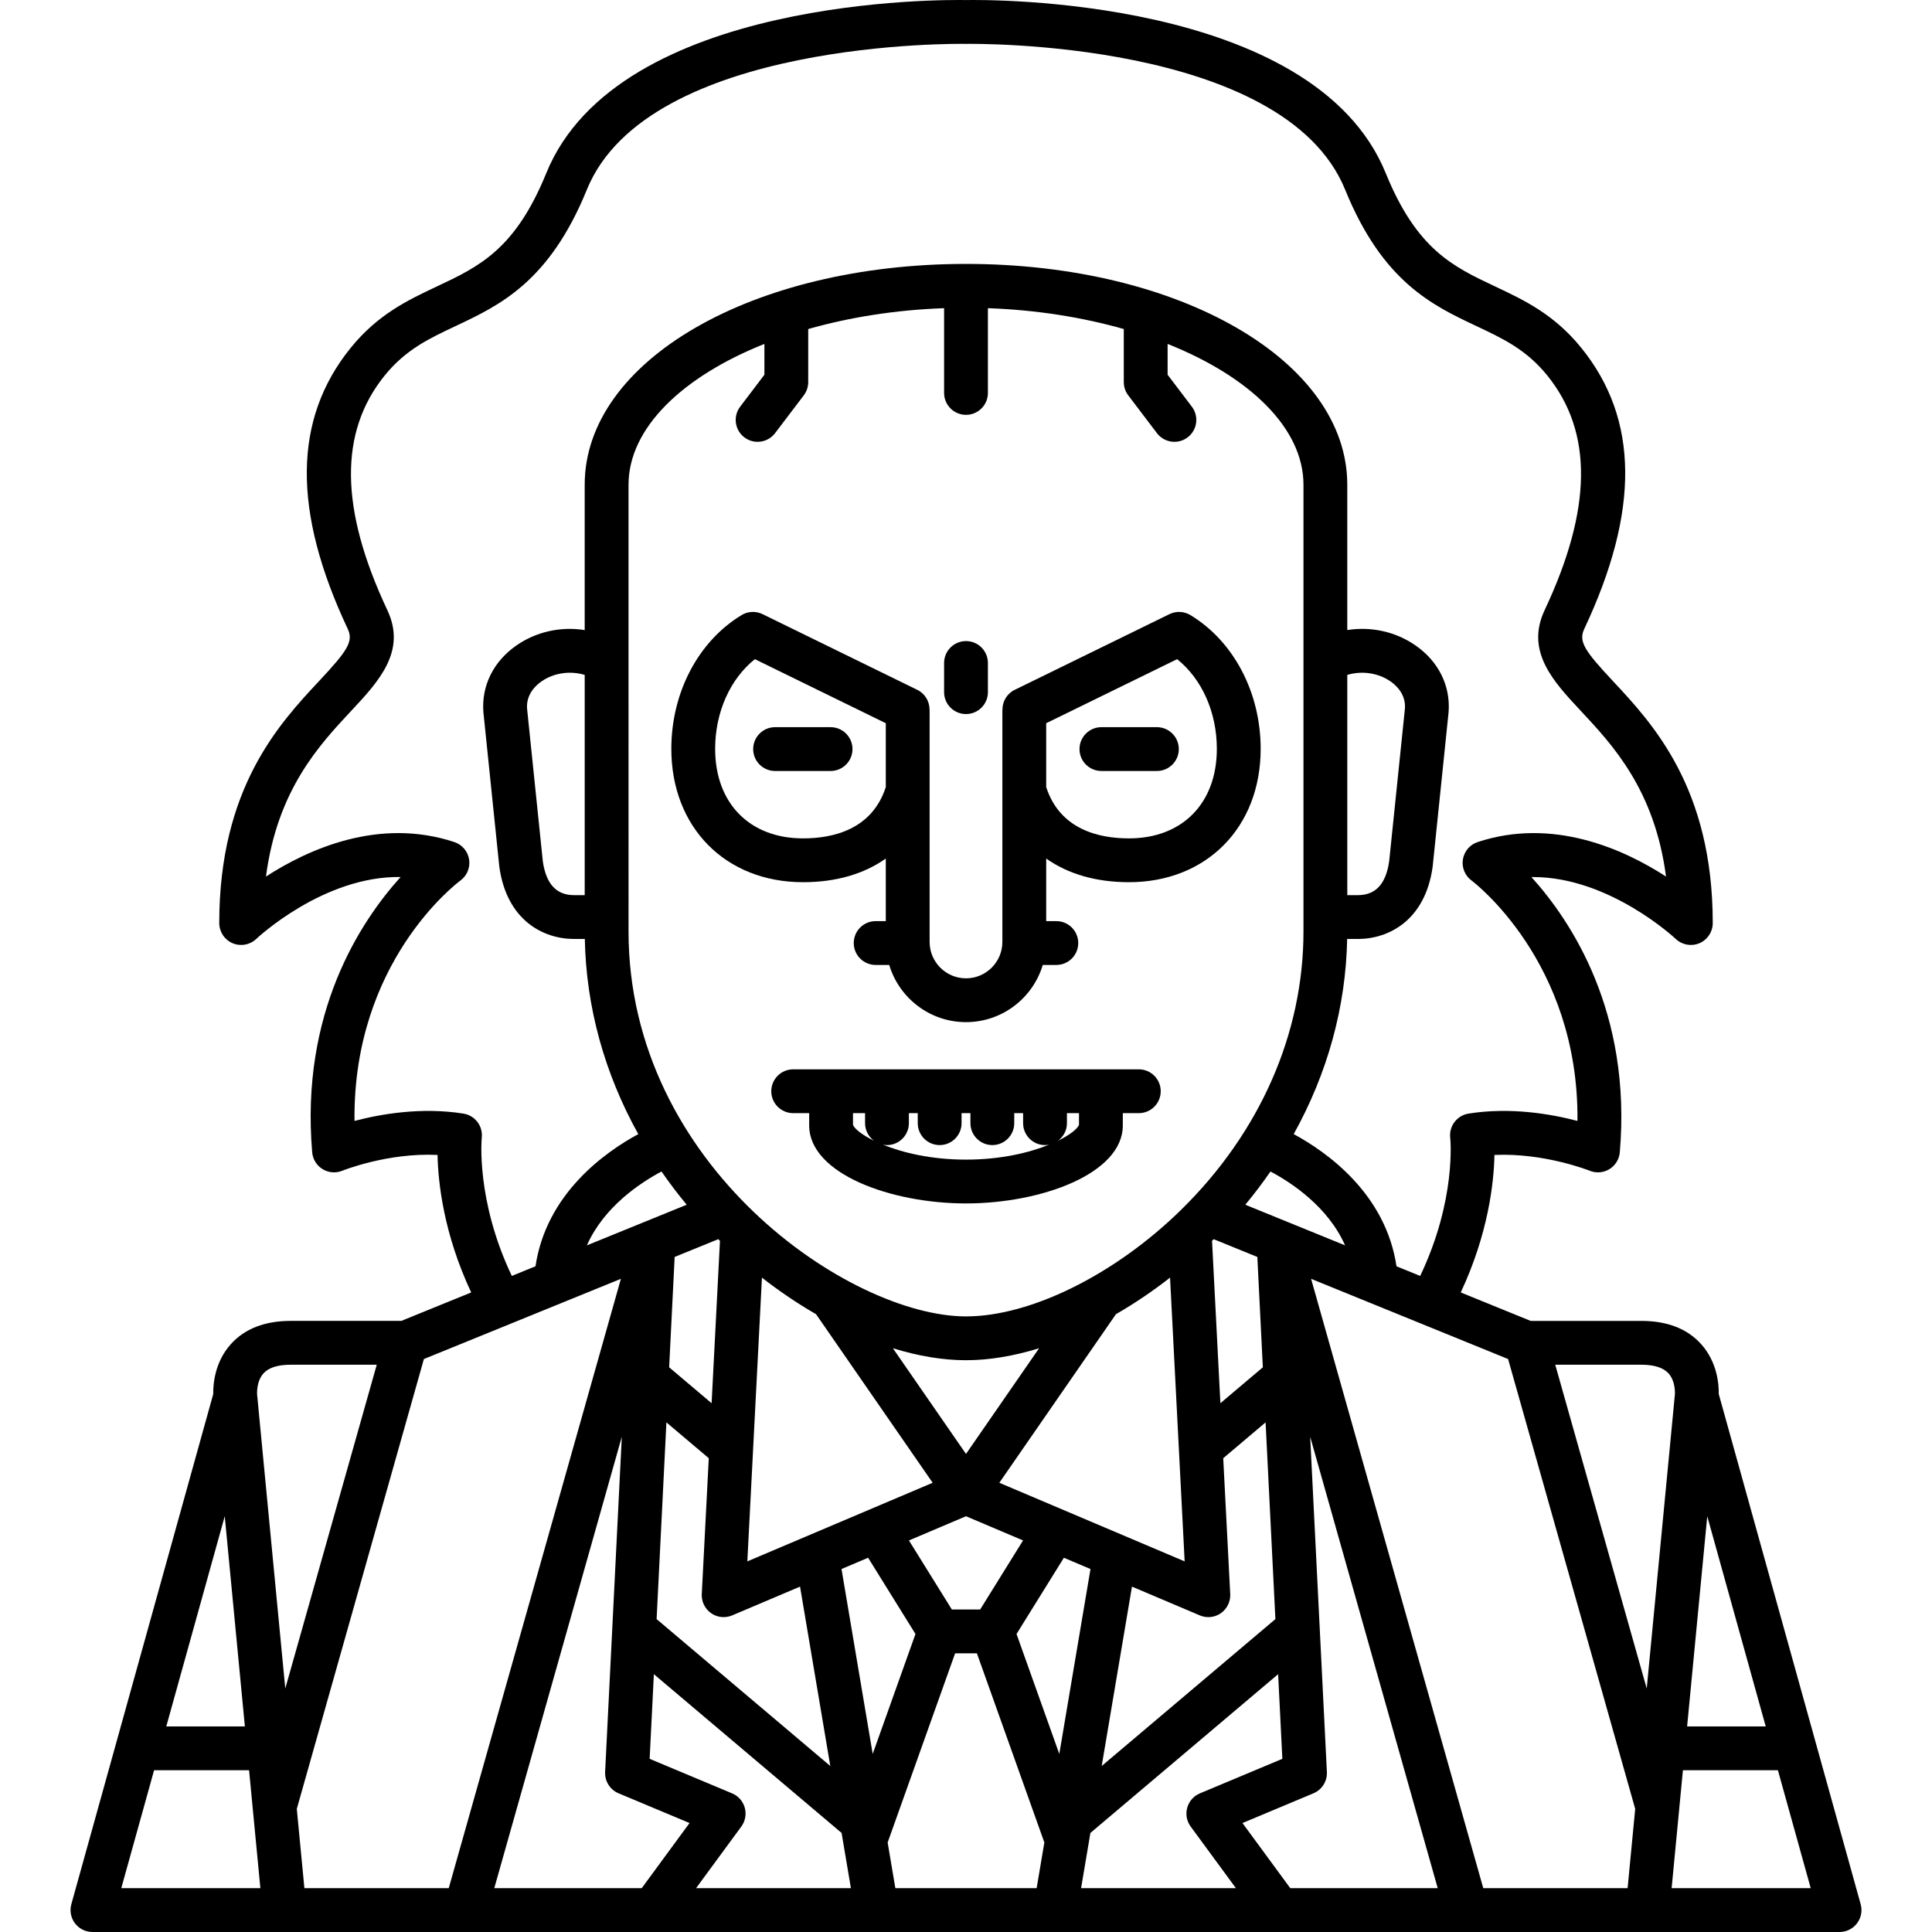 <?xml version="1.0" encoding="iso-8859-1"?>
<!-- Uploaded to: SVG Repo, www.svgrepo.com, Generator: SVG Repo Mixer Tools -->
<!DOCTYPE svg PUBLIC "-//W3C//DTD SVG 1.1//EN" "http://www.w3.org/Graphics/SVG/1.1/DTD/svg11.dtd">
<svg fill="#000000" height="800px" width="800px" version="1.1" id="Capa_1" xmlns="http://www.w3.org/2000/svg" xmlns:xlink="http://www.w3.org/1999/xlink" 
	 viewBox="0 0 440.881 440.881" xml:space="preserve">
<g>
	<g>
		<g>
			<g>
				<path d="M189.538,175.939h-12.662c-2.762,0-5-2.239-5-5s2.238-5,5-5h12.662c2.762,0,5,2.239,5,5S192.3,175.939,189.538,175.939z
					"/>
			</g>
			<g>
				<path d="M264.003,175.939h-12.662c-2.762,0-5-2.239-5-5s2.238-5,5-5h12.662c2.762,0,5,2.239,5,5
					S266.765,175.939,264.003,175.939z"/>
			</g>
		</g>
		<g>
			<path d="M220.441,162.947c-2.762,0-5-2.239-5-5v-6.654c0-2.761,2.238-5,5-5s5,2.239,5,5v6.654
				C225.441,160.708,223.202,162.947,220.441,162.947z"/>
		</g>
		<path d="M259.876,244.02h-78.871c-2.762,0-5,2.239-5,5s2.238,5,5,5h3.648v2.804c0,10.994,18.575,17.799,35.785,17.799
			c17.211,0,35.787-6.805,35.787-17.799v-2.804h3.65c2.762,0,5-2.239,5-5S262.638,244.02,259.876,244.02z M194.654,256.689v-2.669
			h2.752v2.288c0,1.647,0.807,3.097,2.037,4.008C196.679,258.964,195.002,257.592,194.654,256.689z M201.478,261.214
			c0.301,0.057,0.609,0.094,0.928,0.094c2.762,0,5-2.239,5-5v-2.288h2.023v2.288c0,2.761,2.238,5,5,5s5-2.239,5-5v-2.288h2.023
			v2.288c0,2.761,2.238,5,5,5c2.762,0,5-2.239,5-5v-2.288h2.021v2.288c0,2.761,2.238,5,5,5c0.318,0,0.626-0.037,0.928-0.094
			c-4.509,1.831-11.017,3.409-18.963,3.409C212.493,264.623,205.987,263.045,201.478,261.214z M246.226,256.689
			c-0.349,0.903-2.025,2.275-4.788,3.626c1.229-0.911,2.036-2.36,2.036-4.007v-2.288h2.752V256.689z"/>
		<path d="M271.649,140.362c-1.456-0.88-3.257-0.96-4.786-0.213l-35.318,17.278c-1.771,0.867-2.783,2.644-2.785,4.491h-0.018v53.015
			c0,0.007-0.002,0.013-0.002,0.02c0,4.577-3.724,8.3-8.301,8.3c-4.576,0-8.299-3.724-8.299-8.3c0-0.007-0.002-0.013-0.002-0.02
			v-53.015h-0.018c-0.002-1.848-1.014-3.624-2.785-4.491l-35.316-17.278c-1.527-0.748-3.328-0.669-4.786,0.213
			c-9.892,5.985-16.036,17.683-16.036,30.526c0,17.917,12.362,30.43,30.063,30.43c7.522,0,13.93-1.891,18.879-5.4v14.283h-2.314
			c-2.762,0-5,2.239-5,5c0,2.761,2.238,5,5,5h3.095c2.263,7.539,9.255,13.051,17.521,13.051c8.266,0,15.26-5.512,17.521-13.051
			h3.094c2.762,0,5-2.239,5-5c0-2.761-2.238-5-5-5h-2.313v-14.283c4.949,3.509,11.356,5.4,18.879,5.4
			c17.7,0,30.063-12.513,30.063-30.43C287.683,158.044,281.538,146.347,271.649,140.362z M183.259,191.319
			c-12.188,0-20.063-8.02-20.063-20.43c0-8.354,3.417-15.953,9.063-20.468l29.879,14.618v14.573
			C199.015,189.251,190.196,191.319,183.259,191.319z M257.62,191.319c-6.936,0-15.756-2.067-18.879-11.708v-14.573l29.88-14.618
			c5.645,4.515,9.061,12.114,9.061,20.468C277.683,183.299,269.808,191.319,257.62,191.319z"/>
		<path d="M424.604,434.541l-32.386-116.426c0.037-2.243-0.338-7.286-4.014-11.379c-3.161-3.522-7.755-5.308-13.652-5.308h-25.258
			l-15.951-6.494c6.275-13.396,7.559-25.039,7.69-31.375c11.344-0.525,21.625,3.557,21.732,3.601
			c1.471,0.601,3.143,0.466,4.499-0.363c1.356-0.83,2.238-2.255,2.373-3.839c2.724-31.841-10.983-52.657-20.167-62.815
			c0.137-0.001,0.274-0.002,0.411-0.002c17.398,0,32.342,13.953,32.512,14.114c1.447,1.383,3.579,1.769,5.42,0.982
			c1.841-0.787,3.034-2.596,3.034-4.597c0-30.848-13.726-45.533-22.808-55.251c-6.43-6.879-7.867-8.995-6.512-11.874
			c12.664-26.913,12.457-47.874-0.635-64.083c-6.227-7.711-13.1-10.951-19.748-14.084c-9.565-4.508-17.827-8.401-24.921-25.83
			C299.78-0.888,224.839-0.068,220.441,0.014c-4.394-0.083-79.34-0.904-95.783,39.504c-7.094,17.429-15.355,21.322-24.922,25.831
			c-6.647,3.132-13.521,6.372-19.749,14.083c-13.091,16.211-13.298,37.172-0.635,64.083c1.355,2.879-0.082,4.994-6.512,11.874
			c-9.081,9.718-22.806,24.403-22.806,55.25c0,2.002,1.193,3.811,3.034,4.597c1.841,0.787,3.972,0.401,5.42-0.982
			c0.177-0.168,15.334-14.401,32.933-14.122c-9.185,10.154-22.903,30.974-20.179,62.826c0.135,1.584,1.017,3.009,2.373,3.839
			c1.355,0.83,3.028,0.965,4.498,0.363c0.114-0.047,10.338-4.153,21.733-3.604c0.131,6.336,1.401,17.98,7.681,31.381l-15.942,6.49
			H66.329c-5.898,0-10.493,1.786-13.654,5.308c-3.697,4.119-4.055,9.2-4.015,11.391L16.278,434.541
			c-0.419,1.505-0.109,3.121,0.836,4.365c0.945,1.244,2.419,1.975,3.981,1.975h398.691c1.563,0,3.036-0.731,3.981-1.975
			C424.713,437.662,425.023,436.047,424.604,434.541z M389.593,345.998l13.344,47.969h-17.938L389.593,345.998z M105.763,254.126
			c-9.572-1.535-18.89,0.097-24.865,1.671c-0.41-36.145,23.125-54.085,24.172-54.863c1.509-1.107,2.272-2.965,1.979-4.813
			c-0.293-1.849-1.594-3.378-3.37-3.965c-17.214-5.684-33.35,1.632-42.984,7.872c2.576-19.754,12.169-30.018,19.452-37.811
			c6.231-6.668,12.676-13.563,8.254-22.96c-10.869-23.098-11.077-40.612-0.635-53.543c4.786-5.926,10.091-8.426,16.232-11.32
			c10.011-4.718,21.357-10.064,29.921-31.107c13.992-34.387,85.694-33.294,86.415-33.273c0.036,0,0.069-0.009,0.105-0.009
			c0.036,0,0.07,0.01,0.107,0.009c0.722-0.011,72.42-1.113,86.415,33.273c8.564,21.042,19.909,26.389,29.92,31.106
			c6.142,2.895,11.445,5.394,16.231,11.32c10.442,12.93,10.235,30.444-0.635,53.543c-4.422,9.396,2.022,16.292,8.255,22.96
			c7.283,7.793,16.877,18.057,19.453,37.811c-9.636-6.239-25.771-13.555-42.984-7.871c-1.776,0.587-3.077,2.117-3.37,3.965
			c-0.293,1.848,0.471,3.706,1.979,4.813c0.26,0.19,24.53,18.456,24.166,54.861c-5.975-1.573-15.286-3.204-24.861-1.67
			c-2.64,0.423-4.48,2.848-4.177,5.504c0.018,0.149,1.474,14.075-6.853,31.536l-5.406-2.201
			c-2.466-16.546-15.819-26.028-23.456-30.164c7.688-13.816,11.903-28.983,12.198-44.527h2.417c7.153,0,15.398-4.32,17.087-16.445
			c0.008-0.059,0.016-0.118,0.021-0.177l3.613-35.037c0.005-0.046,0.009-0.093,0.013-0.14c0.447-5.983-2.286-11.506-7.499-15.154
			c-4.559-3.19-10.198-4.403-15.624-3.542v-33.159c0-28.259-38.22-50.395-87.01-50.395h-0.001h-0.001
			c-48.79,0-87.01,22.136-87.01,50.395v33.164c-5.426-0.864-11.065,0.346-15.625,3.537c-5.213,3.648-7.944,9.172-7.496,15.154
			c0.004,0.046,0.008,0.092,0.013,0.139l3.611,35.037c0.006,0.06,0.014,0.119,0.021,0.178c1.69,12.124,9.936,16.444,17.087,16.444
			h2.417c0.295,15.546,4.512,30.714,12.2,44.531c-7.638,4.135-20.988,13.611-23.455,30.16l-5.405,2.201
			c-8.242-17.324-6.872-31.4-6.857-31.534C110.243,256.975,108.403,254.549,105.763,254.126z M169.864,99.806
			c0.904,0.686,1.966,1.018,3.02,1.018c1.511,0,3.003-0.682,3.986-1.978l6.547-8.625c0.66-0.87,1.018-1.931,1.018-3.023v-12.11
			c9.409-2.688,19.932-4.369,31.006-4.763v19.341c0,2.761,2.238,5,5,5s5-2.239,5-5V70.326c11.074,0.394,21.597,2.075,31.006,4.763
			v12.11c0,1.092,0.357,2.153,1.018,3.023l6.547,8.625c0.983,1.296,2.476,1.978,3.986,1.978c1.053,0,2.115-0.332,3.02-1.018
			c2.199-1.669,2.629-4.806,0.959-7.005l-5.529-7.284v-7.032c18.686,7.45,31.004,19.199,31.004,32.137v101.912
			c0,23.337-9.927,45.914-27.951,63.574c-15.065,14.759-34.321,24.296-49.059,24.296h-0.001h-0.001
			c-26.442,0-77.01-34.219-77.01-87.87V110.621c0-12.939,12.318-24.688,31.006-32.138v7.033l-5.529,7.284
			C167.236,94.999,167.665,98.136,169.864,99.806z M276.965,282.781l9.959,4.054l1.255,25.185l-9.686,8.192l-1.907-37.051
			C276.714,283.035,276.838,282.907,276.965,282.781z M237.123,307.667l-16.684,24.119l-16.683-24.119
			c5.771,1.782,11.408,2.735,16.682,2.735h0.001h0.001C225.714,310.402,231.353,309.45,237.123,307.667z M164.295,283.163
			l-1.907,37.05l-9.688-8.193l1.255-25.185l9.959-4.055C164.042,282.907,164.166,283.036,164.295,283.163z M156.704,274.918
			l-22.777,9.273c3.906-8.84,12.253-14.321,17.029-16.857C152.747,269.923,154.656,272.457,156.704,274.918z M152.074,324.587
			l9.667,8.175l-1.597,31.006c-0.089,1.721,0.715,3.366,2.127,4.354c0.854,0.597,1.856,0.903,2.866,0.903
			c0.661,0,1.325-0.131,1.952-0.397l15.478-6.564L189.473,403l-39.635-33.521L152.074,324.587z M170.542,356.304l3.333-64.747
			c4.008,3.13,8.152,5.924,12.348,8.341l26.61,38.47L170.542,356.304z M220.44,346.004l13.021,5.522l-9.788,15.76h-6.463
			l-9.79-15.76L220.44,346.004z M228.046,338.369l26.61-38.47c4.196-2.418,8.341-5.211,12.349-8.342l3.332,64.748L228.046,338.369z
			 M258.314,362.066l15.476,6.563c0.627,0.266,1.291,0.397,1.952,0.397c1.01,0,2.013-0.306,2.866-0.903
			c1.412-0.988,2.216-2.633,2.127-4.354l-1.596-31.007l9.667-8.176l2.237,44.893L251.407,403L258.314,362.066z M284.175,274.918
			c2.048-2.46,3.957-4.994,5.747-7.582c4.773,2.536,13.115,8.015,17.023,16.852L284.175,274.918z M307.45,204.274v-50.261
			c3.333-1.006,7.079-0.466,9.891,1.501c1.314,0.919,3.477,2.937,3.265,6.154l-3.596,34.865c-0.746,5.208-3.093,7.74-7.171,7.74
			H307.45z M133.429,154.013v50.261h-2.389c-4.077,0-6.424-2.532-7.171-7.741l-3.594-34.864c-0.213-3.217,1.949-5.235,3.263-6.154
			C126.349,153.546,130.097,153.006,133.429,154.013z M51.287,346l4.595,47.967H37.945L51.287,346z M27.676,430.881l7.486-26.914
			h21.677l2.578,26.914H27.676z M58.671,318.21c-0.002-0.029-0.224-2.981,1.485-4.836c1.188-1.29,3.266-1.945,6.173-1.945h19.646
			l-20.876,73.889L58.671,318.21z M69.463,430.881l-1.733-18.096L96.733,310.13l44.955-18.302l-39.286,139.053H69.463z
			 M146.437,430.881h-33.644l29.105-103.018l-3.811,76.505c-0.105,2.103,1.12,4.047,3.063,4.861l16.2,6.787L146.437,430.881z
			 M158.842,430.881l10.326-14.064c0.907-1.235,1.197-2.818,0.788-4.294s-1.473-2.684-2.887-3.276l-18.82-7.885l0.963-19.316
			l42.838,36.23l2.127,12.605H158.842z M192.032,358.052l6.07-2.575l10.808,17.399l-9.76,27.369L192.032,358.052z M236.561,430.881
			h-32.242l-1.758-10.422l15.394-43.173h4.973l15.393,43.17L236.561,430.881z M231.971,372.877l10.807-17.399l6.071,2.575
			l-7.119,42.192L231.971,372.877z M246.702,430.881l2.127-12.605l42.84-36.23l0.963,19.316l-18.822,7.885
			c-1.414,0.592-2.478,1.8-2.887,3.276c-0.409,1.477-0.119,3.06,0.788,4.294l10.326,14.064H246.702z M294.443,430.881
			l-10.913-14.864l16.202-6.788c1.942-0.814,3.167-2.757,3.063-4.861l-3.813-76.504l29.107,103.017H294.443z M371.418,430.881
			H338.48l-39.288-139.053l44.955,18.302l29.005,102.655L371.418,430.881z M354.905,311.429h19.647c2.906,0,4.983,0.654,6.172,1.945
			c1.709,1.855,1.488,4.808,1.485,4.838l-6.427,67.106L354.905,311.429z M381.464,430.881l2.577-26.914h21.677l7.487,26.914H381.464
			z"/>
	</g>
</g>
</svg>